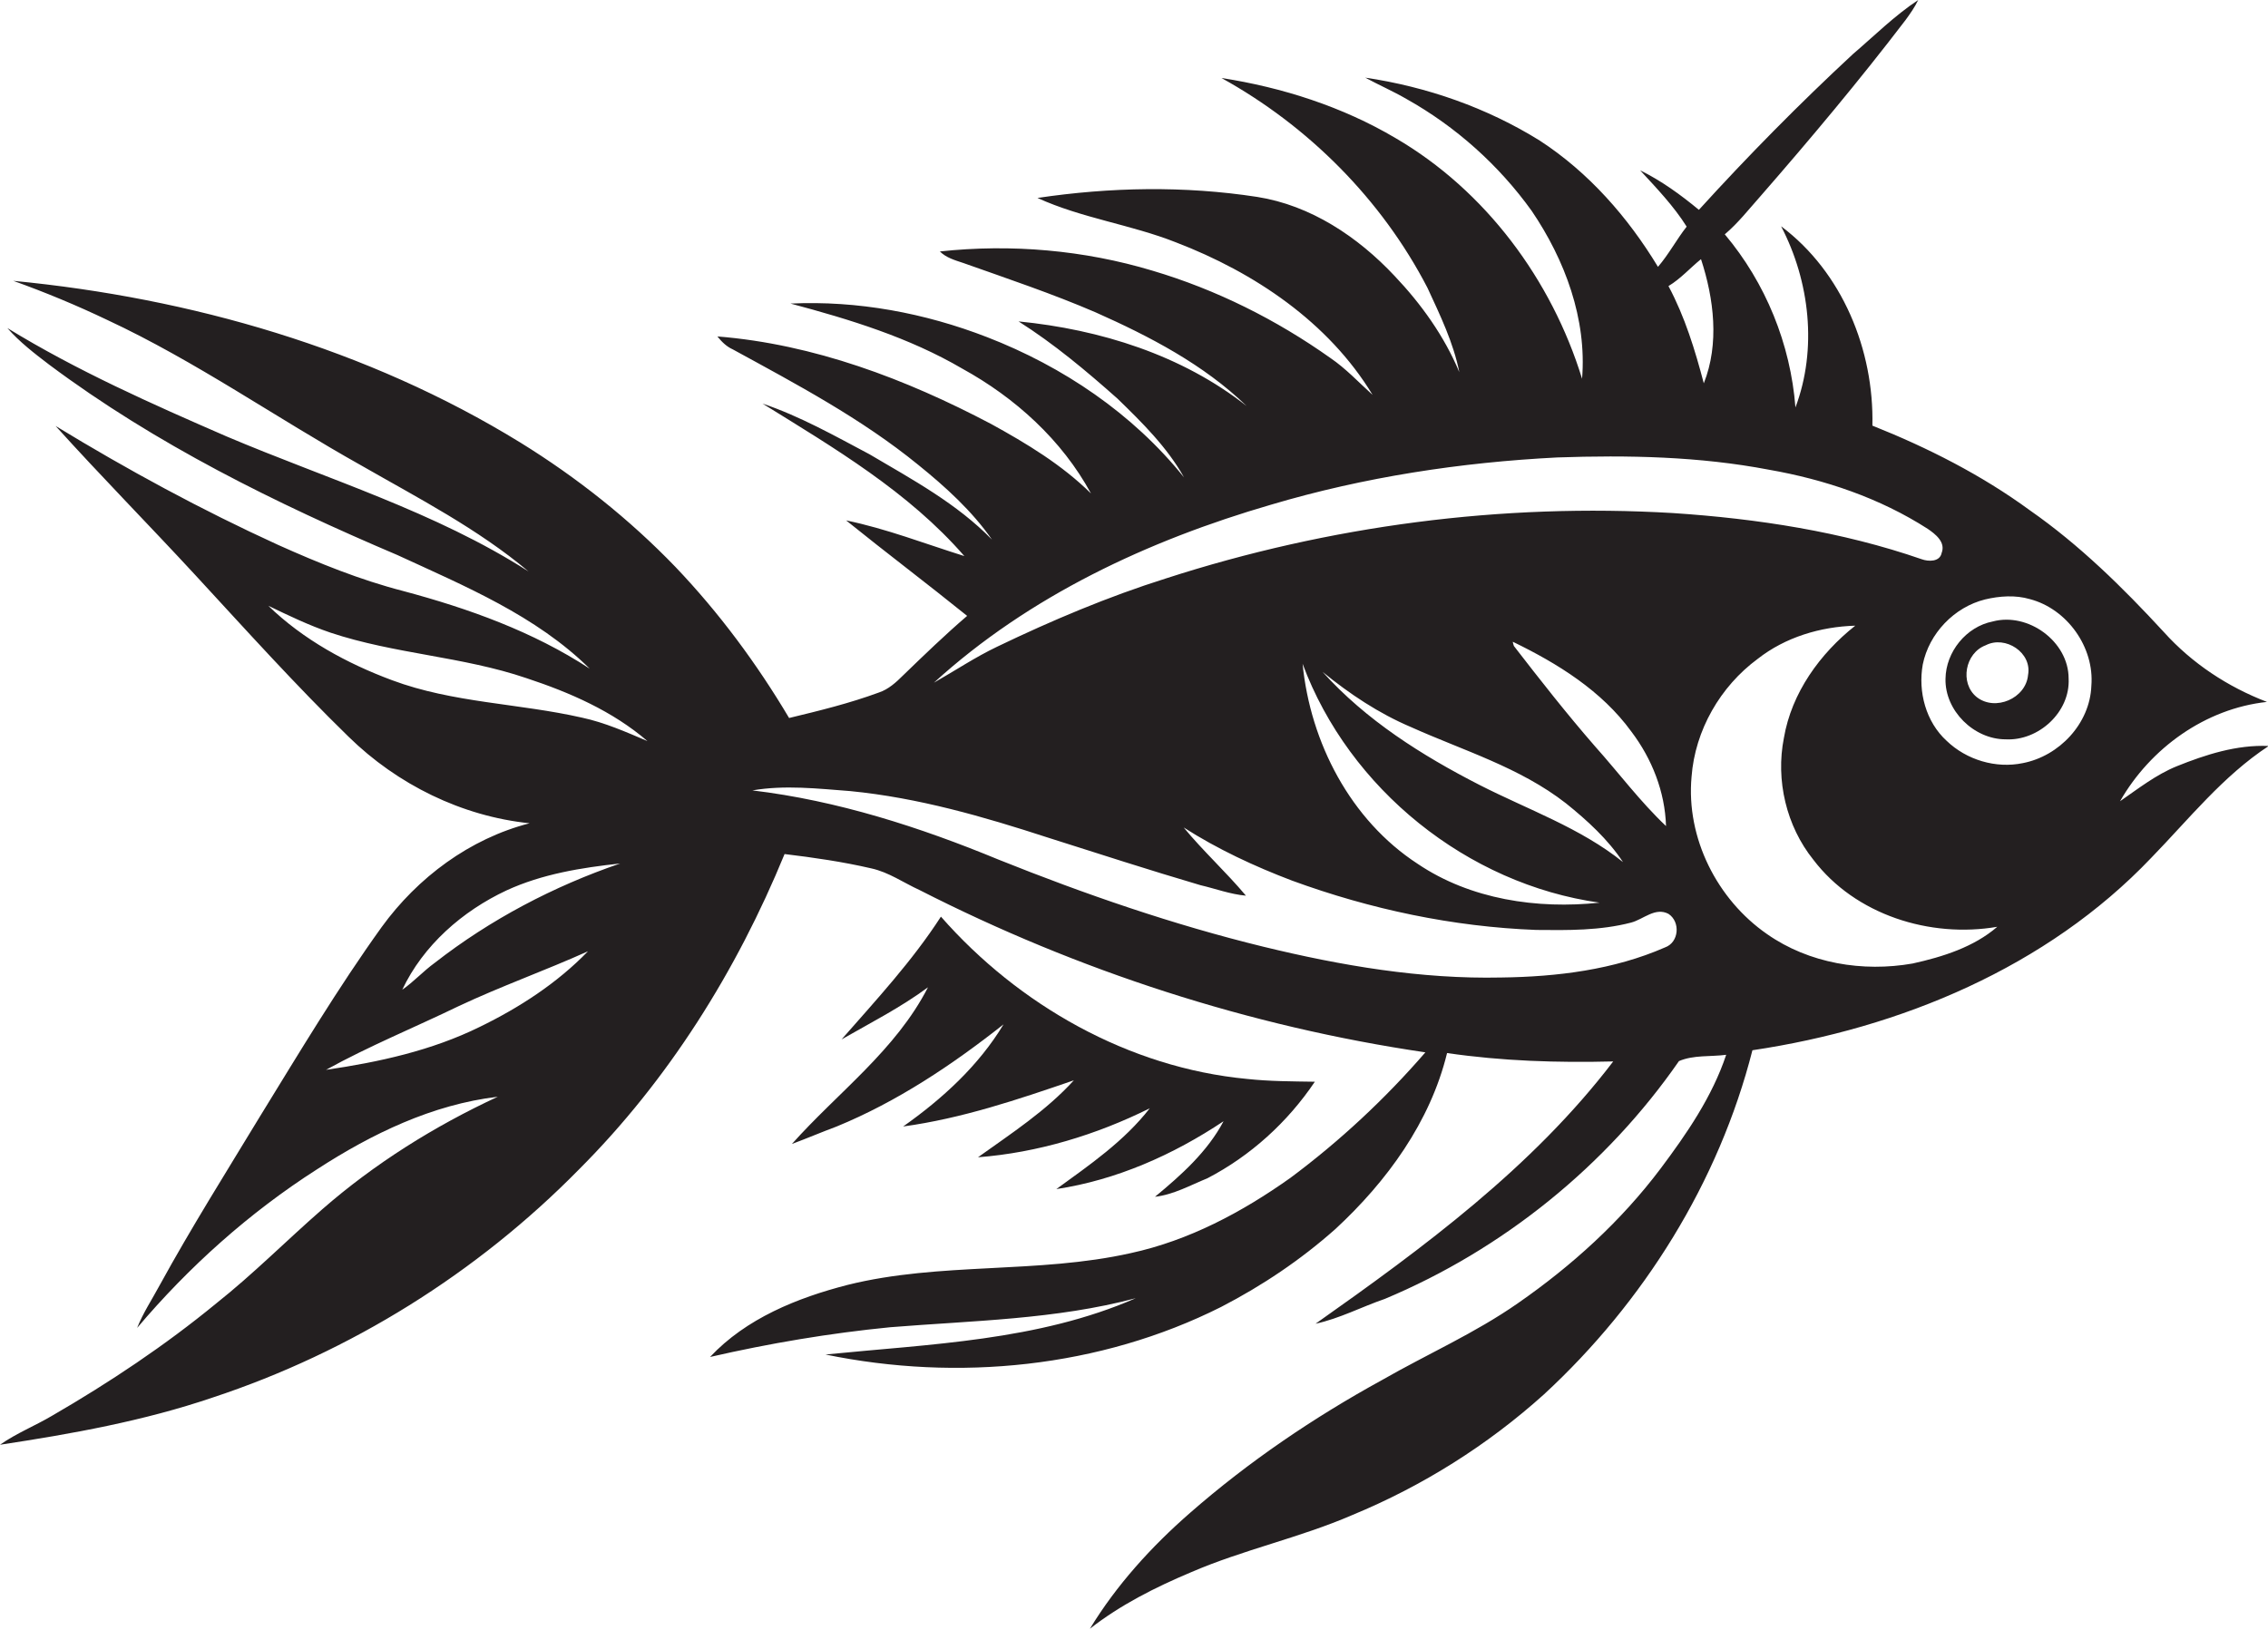 <?xml version="1.0" encoding="utf-8"?>
<!-- Generator: Adobe Illustrator 19.2.0, SVG Export Plug-In . SVG Version: 6.00 Build 0)  -->
<svg version="1.1" id="Layer_1" xmlns="http://www.w3.org/2000/svg" xmlns:xlink="http://www.w3.org/1999/xlink" x="0px" y="0px"
	 viewBox="0 0 648.4 466" enable-background="new 0 0 648.4 466" xml:space="preserve">
<g>
	<path fill="#231F20" d="M622.3,219.1c-5.9,2.4-11,6.4-16.2,10c8.7-15.2,24.4-26.5,42-28.4c-11.2-4.3-21.4-11-29.5-20
		c-11.7-12.7-24.1-24.9-38.3-34.8c-13.8-10.1-29.2-17.9-45-24.2c0.5-21.6-8.6-43.9-26.1-57c8.2,15.7,10.4,35.1,4.1,51.8
		c-1.4-18.1-8.5-35.6-20.2-49.5c3.8-3.2,6.9-7.2,10.2-10.9c14.3-16.4,28.3-33.1,41.5-50.4c1.3-1.8,2.6-3.6,3.6-5.7
		c-6.8,4.5-12.5,10.2-18.7,15.5c-15.3,14.2-30,29.1-44,44.5c-5.2-4.3-10.7-8.3-16.8-11.3c4.7,5.1,9.6,10.2,13.3,16.1
		c-2.9,3.7-5.1,7.9-8.2,11.5c-8.6-14.2-19.8-27-33.8-36.1c-15.1-9.4-32.3-15.4-49.9-18c3.9,2.1,8,3.9,11.8,6.1
		c14.1,7.9,26.4,18.9,35.8,32c9.5,14,15.8,30.9,14.4,48C443.6,80,424.7,54.5,399,39.5c-15.2-9-32.4-14.5-49.8-17.2
		C374,36,395,57,408.1,82.3c3.6,7.8,7.4,15.6,9.1,24.1c-4.3-10.3-10.9-19.5-18.5-27.5c-10.5-11.2-24-20.2-39.3-22.6
		c-20.8-3.2-42-2.8-62.8,0.3c12.7,5.8,26.7,7.6,39.6,12.7c22.4,8.6,43.6,22.8,56.2,43.6c-4-3.6-7.6-7.5-12-10.5
		c-15.5-11-32.7-19.6-50.9-25c-19.6-5.9-40.4-7.7-60.8-5.5c1.8,1.8,4.3,2.5,6.7,3.3c12.7,4.5,25.5,8.8,37.8,14.1
		c15.5,6.9,30.9,14.9,43.2,26.8c-18.5-14.6-41.9-21.9-65.2-24.2c10.1,6.4,19.3,14.1,28.3,22.1c7,6.8,14.2,13.9,19,22.5
		c-14.6-18.2-34.6-31.7-56.3-40.1c-17.8-6.9-37-10.5-56.2-9.6c16.9,4.5,33.9,9.7,49.1,18.6c15.1,8.3,28.5,20.4,36.8,35.7
		c-8.3-8.2-18.4-14.3-28.6-19.9c-24.3-12.8-50.6-22.8-78.2-25c1.2,1.5,2.6,2.9,4.4,3.7c18.3,10,36.8,19.8,53,33
		c7.8,6.3,15.4,13.2,21.1,21.4c-10-10.3-22.8-17.2-35-24.4c-10-5.3-19.9-10.9-30.6-14.5c20.5,12.7,41.7,25.2,57.7,43.6
		c-11.2-3.5-22.2-7.8-33.8-10.2c11.4,9.2,23.2,18.1,34.6,27.3c-6.3,5.4-12.3,11.2-18.3,17c-2,2-4.2,4-6.9,4.9
		c-8.4,3.1-17,5.2-25.7,7.3c-9.2-15.5-20-30.1-32.5-43.2c-13.2-13.7-28.2-25.6-44.4-35.6C105.1,99.7,54.6,85.2,3.8,80.3
		c9.2,3.3,18.1,7,26.9,11.2c25.3,11.8,48.3,28,72.6,41.6c16.4,9.4,33.3,18.1,47.8,30.3c-26.7-17.1-57.3-26.3-86.3-38.6
		C43.4,115.5,22,106,2.1,93.8c3.5,4,7.8,7.3,12,10.5c30.4,22.7,64.7,39.6,99.5,54.4c19.3,8.9,39.6,17.3,55,32.5
		C152.4,180.6,134,174,115.3,169c-12.4-3.2-24.2-8-35.8-13.2c-21.9-10-43.1-21.5-63.6-34c13.1,14.5,26.8,28.4,40,42.7
		c14.4,15.6,28.6,31.4,43.8,46.2c13.9,13.6,32.3,22.7,51.7,24.7c-17.1,4.4-32,15.5-42.3,29.7c-12.5,17.4-23.5,35.8-34.7,54
		c-9.7,16-19.7,31.9-28.7,48.3c-2.2,4.1-4.8,8-6.5,12.3c14.8-17.5,32.1-33,51.5-45.4c15.6-10.1,32.9-18.5,51.6-20.7
		c-18.1,8.4-35.2,19.1-50.2,32.2c-10.2,8.9-19.7,18.5-30.3,26.9c-14.6,12-30.5,22.6-46.9,32.1c-4.9,2.9-10.2,5-14.9,8.3
		c20.5-3.1,41.1-6.8,60.8-13.5c39.4-13,75.6-35.6,104.7-65.2c25.6-25.6,45.1-56.8,58.8-90.2c8.3,1,16.6,2.2,24.8,4.1
		c5,1.1,9.2,4.1,13.8,6.2c45.3,23.1,94.3,39,144.6,46.4c-11.5,13.3-24.5,25.4-38.6,35.9c-13.8,9.8-29,17.9-45.6,21.5
		c-26.7,6-54.5,2.5-81,9.1c-14.4,3.7-29,9.6-39.3,20.6c17-3.9,34.2-6.8,51.5-8.5c23.5-1.9,47.3-2.2,70.2-8.3
		c-27.9,12.2-58.9,13.1-88.7,16.1c37.8,7.8,78.5,3.8,113.1-13.6c11.8-6.1,22.8-13.5,32.7-22.3c14.7-13.6,27.1-30.6,31.9-50.3
		c15.7,2.3,31.6,2.8,47.5,2.4c-23.1,30.3-54.2,53.2-85.1,75c6.9-1.5,13.1-4.8,19.8-7.1c33.7-14.1,63.3-38,84.1-68
		c4.2-1.8,9-1.2,13.5-1.8c-4,12-11.3,22.6-18.8,32.6c-11.3,15-25.3,27.7-40.7,38.4c-12.3,8.6-26,14.6-38.9,22
		c-19.5,10.7-38.1,23.3-54.9,38c-11,9.6-21,20.6-28.6,33.1c8.7-6.8,18.6-11.8,28.8-16.1c15-6.5,31.2-9.9,46.2-16.4
		c20.1-8.3,38.7-20,54.8-34.5c28.5-26.3,50-60.7,59.6-98.4c42.3-6.3,84.2-23.7,114-55c10.8-11.1,20.5-23.4,33.6-32
		C639.4,212.9,630.5,215.8,622.3,219.1z M137.2,293.6c-13.8,6.8-28.9,10.1-44,12.3c12.3-6.8,25.3-12.1,37.9-18.2
		c12.1-5.7,24.8-10.2,37-15.7C159.3,281.1,148.5,288.1,137.2,293.6z M124.3,275.3c-3.3,2.4-6,5.4-9.3,7.7
		c6-12.7,17.2-22.5,29.8-28.4c10.2-4.7,21.4-6.5,32.5-7.7C158.3,253.4,140.2,262.9,124.3,275.3z M166.4,205.2
		c-18-4.1-36.9-4.2-54.3-10.7c-12.9-4.8-25.4-11.6-35.4-21.3c5.8,2.8,11.6,5.6,17.8,7.7c18.3,6.1,37.8,6.8,56,13
		c12.4,4.1,24.6,9.4,34.6,18C179,209.3,172.9,206.6,166.4,205.2z M486.3,74.1c3.7,11.3,5.3,24.2,0.8,35.5c-2.5-9.5-5.4-19-10.1-27.8
		C480.5,79.7,483.2,76.6,486.3,74.1z M476,270.9c-14.6,6.4-30.9,8.4-46.8,8.6c-23,0.5-45.8-3.4-68-8.8c-25.8-6.3-51-15-75.7-24.9
		c-22.5-9.3-46.1-16.9-70.4-19.8c9.3-1.6,18.7-0.5,28,0.2c19.4,1.9,38.1,7.3,56.5,13.3c14.5,4.6,29,9.3,43.6,13.6
		c4.3,1,8.5,2.6,13,3c-5.7-6.8-12.2-12.7-17.8-19.5c9.7,6.2,20.2,11.1,31,15.2c22.4,8.2,46,13.2,69.8,14.1c9,0.1,18.3,0.2,27.1-2.1
		c3.5-0.9,6.9-4.5,10.7-2.5C480.5,263.6,480,269.5,476,270.9z M447.7,229.7c6.1,4.9,12,10.3,16.3,16.8c-12.2-9.8-27.2-15-41.1-22.1
		c-16.4-8.4-32.4-18.5-44.8-32.3c7.7,6.3,16.1,11.9,25.3,15.8C418.3,214.6,434.5,219.4,447.7,229.7z M432.5,183.5
		c12.8,6.2,25.4,14,33.9,25.7c5.9,7.8,9.6,17.2,9.9,27c-7.4-7-13.5-15.2-20.3-22.8c-8.1-9.3-15.7-19-23.2-28.7
		C432.7,184.3,432.5,183.8,432.5,183.5z M457.3,258.1c-17.8,1.9-36.9-0.9-52-11.1c-19.2-12.5-30.7-34.7-32.9-57.2
		C385.7,225.6,419.5,252.8,457.3,258.1z M478.3,146.7c-48.9-2.9-98.3,3.6-145,18.7c-16.5,5.2-32.6,12-48.2,19.5
		c-6.3,3-12.1,6.9-18.1,10.3c27.2-24.8,61.3-40.7,96.4-50.9c26.6-7.9,54.2-12.1,81.8-13.5c20.2-0.7,40.6-0.3,60.5,3.5
		c16,2.8,31.7,8.1,45.4,16.9c2.2,1.5,5.2,3.8,4,6.9c-0.5,2.6-3.8,2.5-5.7,1.8C526.6,152,502.4,148.3,478.3,146.7z M546.8,275.5
		c-14.2,2.5-29.6,0-41.6-8.4c-14.3-9.9-23.2-27.5-21.6-45c1-13.3,8.2-25.8,18.9-33.7c7.9-6.2,17.9-9.2,27.9-9.5
		c-10.1,8-18.2,19.2-20.4,32.1c-2.4,12.1,0.7,25.2,8.4,34.8c12,15.8,33.4,22.5,52.6,19.2C564.3,270.8,555.4,273.6,546.8,275.5z
		 M597.9,196.1c-0.4,10.8-9.2,20.1-19.6,22.1c-7.7,1.6-16.1-0.9-21.8-6.4c-5.9-5.4-8.2-14-6.8-21.8c1.8-8.9,9-16.4,17.8-18.6
		c4.2-1,8.7-1.3,12.8-0.1C591,174.1,598.8,185.1,597.9,196.1z"/>
	<path fill="#231F20" d="M569.7,177.7c-7.6,1.5-13.4,8.7-13.5,16.4c-0.2,9.1,8.1,17.3,17.2,17.3c9.4,0.5,18.5-7.8,18-17.4
		C591.4,183.4,579.8,175,569.7,177.7z M579.8,193c-0.6,6.7-9.4,10.5-14.7,6.3c-4.9-4-3.3-12.6,2.6-14.8
		C573.3,181.6,581,186.6,579.8,193z"/>
	<path fill="#231F20" d="M226.4,327.1c4.3-1.6,8.5-3.4,12.8-5c17.3-7.1,33-17.6,47.7-29.2c-7.1,11.8-17.5,21.3-28.7,29.2
		c16.8-2.3,32.8-7.7,48.8-13.2c-7.9,8.7-17.9,15.2-27.4,22c17-1.3,33.8-6.4,49.1-14c-7.3,9.4-17.2,16.2-26.7,23.1
		c17.2-2.6,33.4-9.8,47.8-19.4c-4.6,8.7-12.1,15.4-19.6,21.6c5.3-0.6,10.1-3.3,15-5.3c12.3-6.4,22.9-16,30.7-27.6
		c-6.5-0.1-12.9-0.1-19.4-0.8c-33.8-3.2-65.3-21.1-87.5-46.4c-8.2,12.7-18.5,23.8-28.4,35.1c8.4-4.8,17-9.2,24.7-14.9
		C256.1,300.3,239.5,312.4,226.4,327.1z"/>
</g>
</svg>
